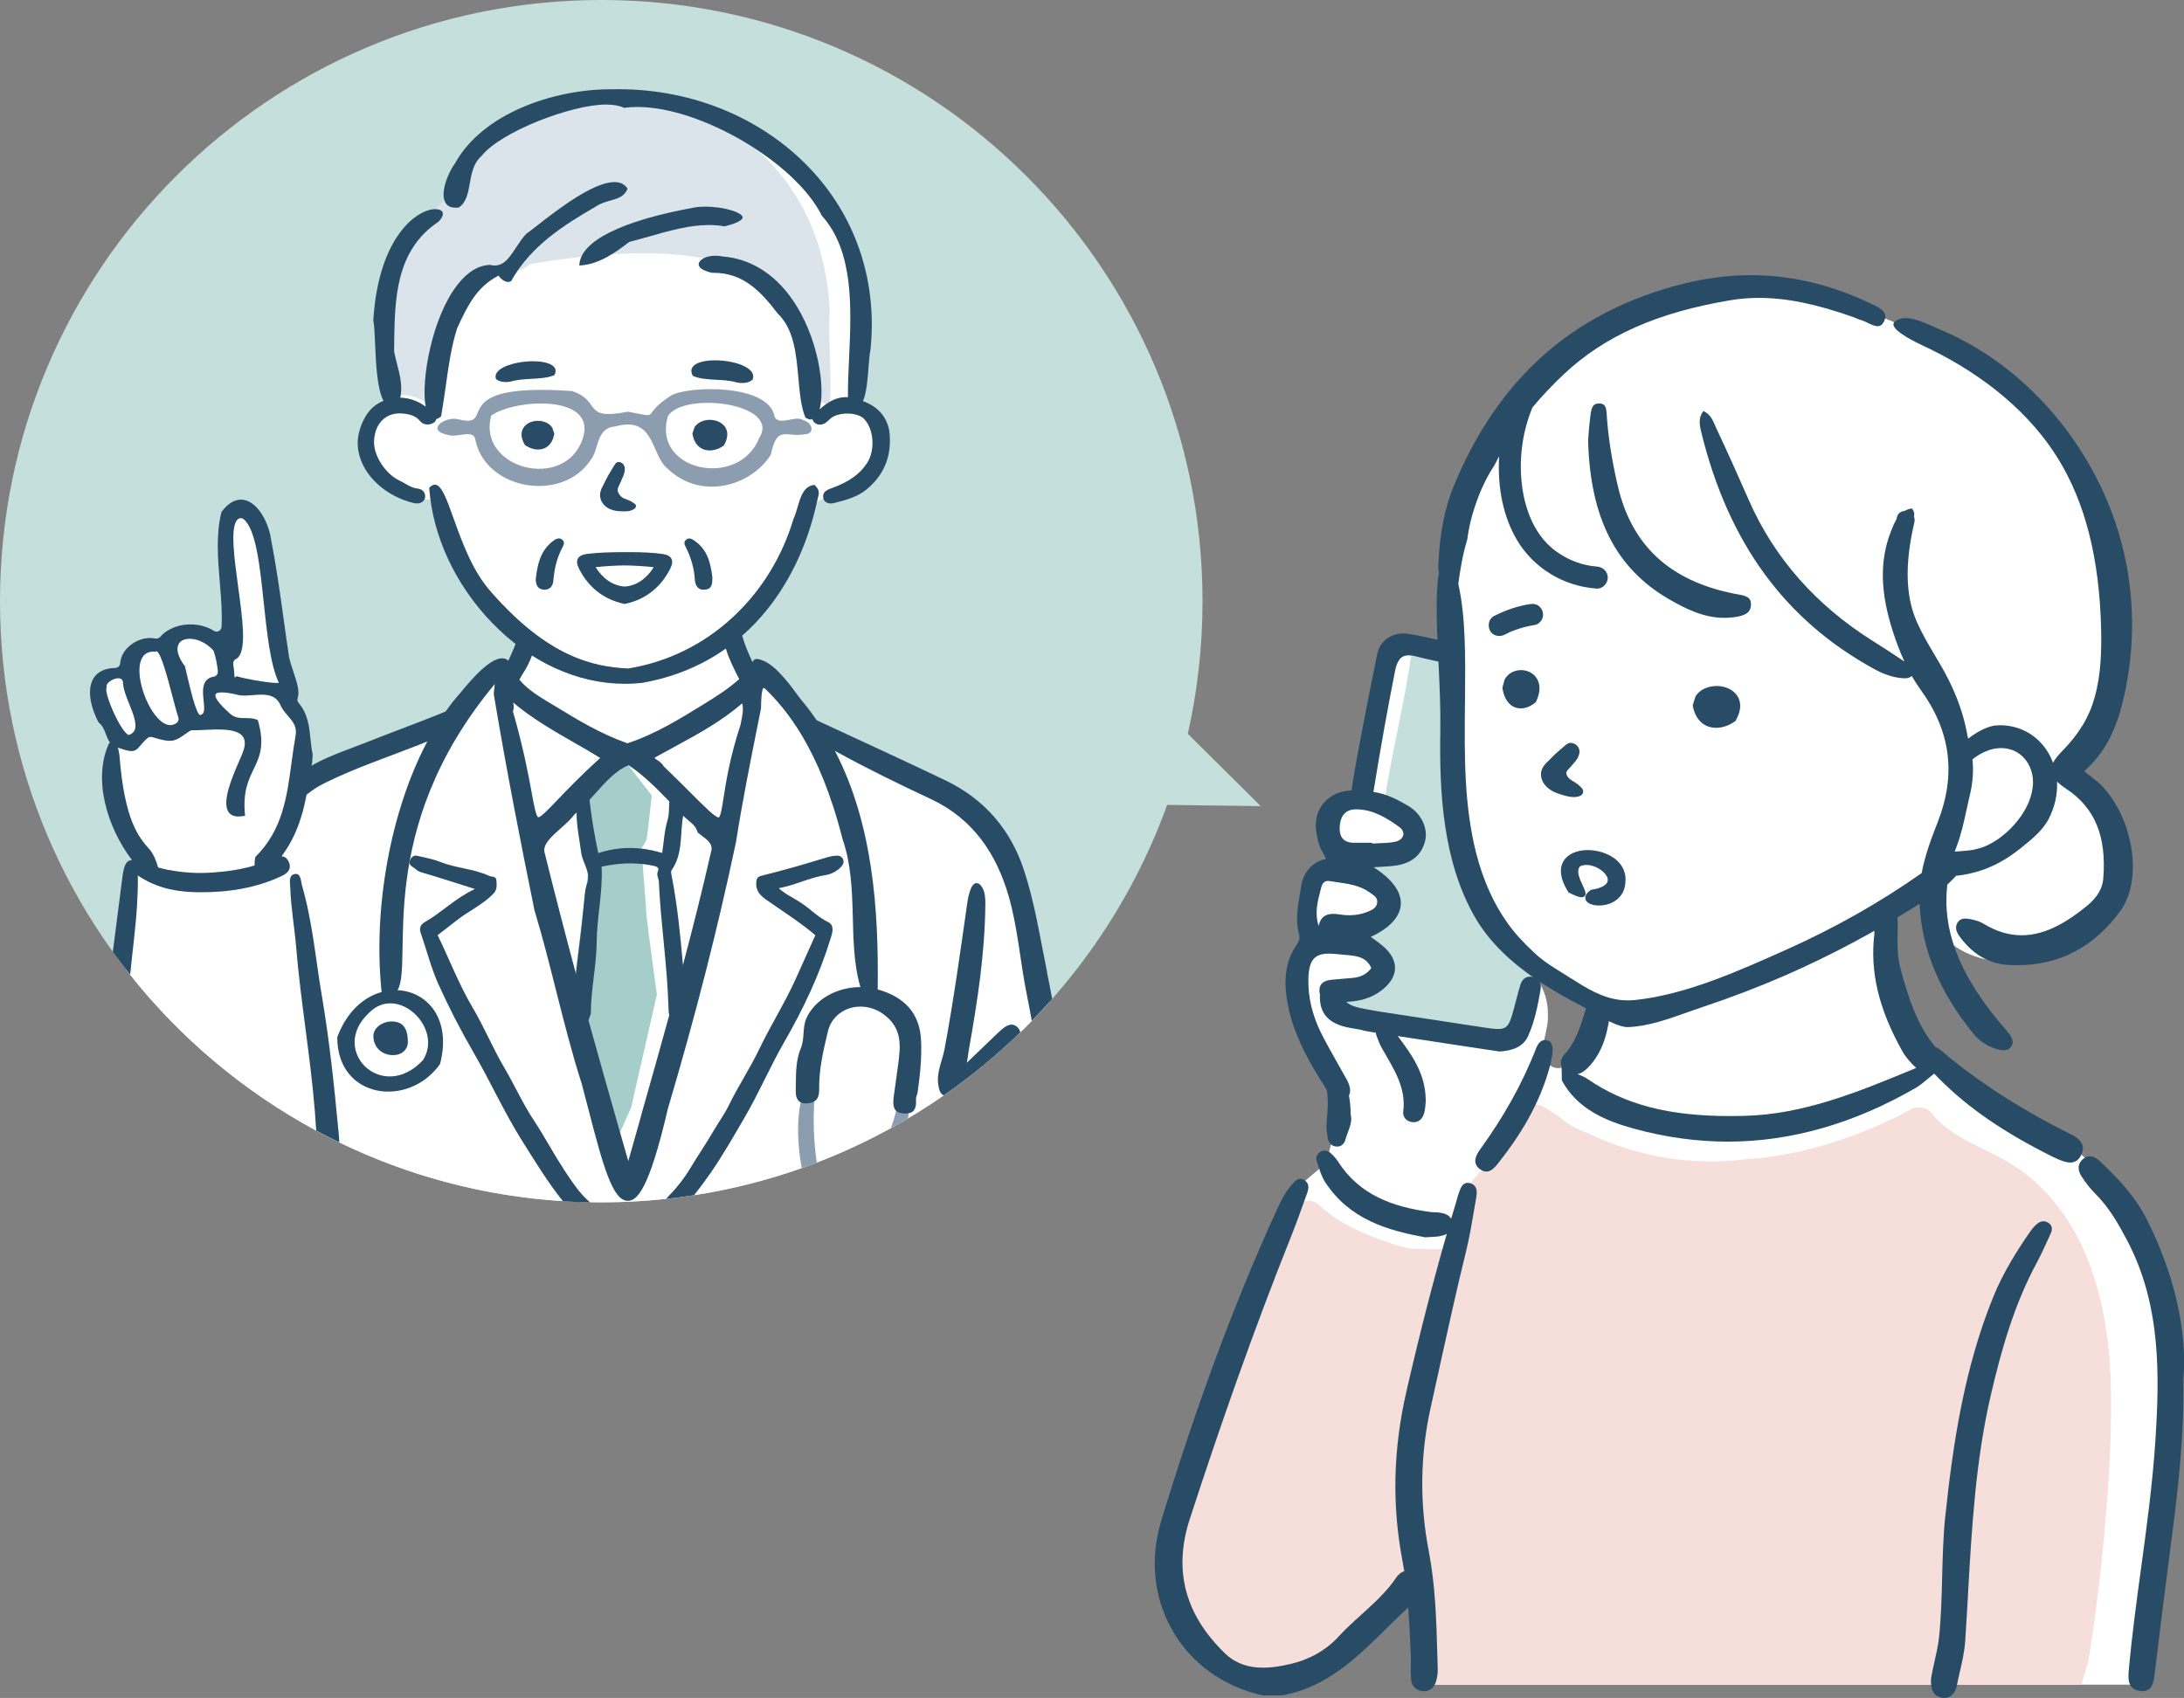 <?xml version="1.0" encoding="UTF-8"?>
<svg id="_レイヤー_2" data-name="レイヤー 2" xmlns="http://www.w3.org/2000/svg" viewBox="0 0 451.54 351.1">
  <rect x="0" y="0" width="451.54" height="351.1" fill="#808080" stroke="none"/>
  <defs>
    <style>
      .cls-1 {
        fill: #a5cdca;
      }

      .cls-2 {
        fill: #fff;
      }

      .cls-3 {
        fill: #284b66;
      }

      .cls-4 {
        fill: #f6deda;
      }

      .cls-5 {
        fill: #c5dfdd;
      }

      .cls-6 {
        fill: #8d9db0;
      }

      .cls-7 {
        fill: #dce4eb;
      }
    </style>
  </defs>
  <g id="_病院に電話をする女性" data-name="病院に電話をする女性">
    <g>
      <g id="_若い女性" data-name="若い女性">
        <path id="_白" data-name="白" class="cls-2" d="M446.1,264.23c-2.9-7.46-8.01-17.13-11.19-20.59-3.18-3.45-4.56-6.22-12.71-9.26-8.15-3.04-23-15.2-23-15.2,0,0-4.35-2.61-7.74-12.84-3.38-10.23-2.14-18.25-2.14-18.25l8.98-4.42s.11,1.33.54,3.03c.09.99.3,1.97.63,2.89,2.63,7.3,11.24,10,18.34,9.17,4.58-.54,9.03-2.39,12.57-5.32,1.61-.77,2.95-1.64,3.84-2.58,3.59-3.73,4.24-5.8,3.78-11.74-.01-.19-.03-.38-.05-.57.28-4.28-.68-8.64-2.99-12.26-1.09-1.71-2.52-3.15-3.8-4.71-1.02-1.24-2.37-3.04-2.04-4.78.06-.31.17-.6.31-.88,2.55-2.11,6.06-5.3,6.86-12.44,1.11-9.81,3.45-17.27,1.11-26.25-2.35-8.98-2.63-14.92-6.77-20.03s-19.07-21.41-22.66-23.49c-3.3-1.9-19.38-8.22-22.98-9.89-.2-.77-.72-1.47-1.65-1.82-13.81-5.21-29.63-4.8-43.29.74-5.84,2.37-12.06,5.85-17.11,10.36h0s0,0,0,0c-2.13,1.9-4.05,3.98-5.65,6.24-4.56,5.2-10.45,12.38-11.99,16.36-2.61,6.72-5.24,8.28-5.31,15.32-.06,7.05.77,15.06.63,18.38-.14,3.32-.63,5.62-.63,5.62,0,0-10.7-1.4-11.25-1.3-.55.1-1.68.79-2.22,3.28s-4.53,28.15-4.53,28.15c0,0-3.89-1.48-5.69,1.55-1.8,3.04-2.44,3.59-1.15,6.49,1.29,2.9,1.89,3.32,0,5.53-1.89,2.21-3.82.41-4.65,4.14-.83,3.73-1.52,5.86-.83,8.59.69,2.73.4,2.73-.28,5.36-.68,2.63-2.48,1.11-1.65,6.77.83,5.66.69,6.41,3.18,11.5,2.49,5.08,6.19,9.72,6.06,12.52-.12,2.79-2.75,12.85-2.75,12.85l-6.71,5.69s-18.85,49.74-20.23,54.16c-1.38,4.42-6.18,13.4-5.72,22.24.47,8.84-3.06,7.76,2.92,14.93,5.98,7.17,7.38,8.51,14.68,9.24,7.3.74,11.88.69,18.51-4.7,6.63-5.39,15.89-14.04,15.89-14.04l.2,20.39h148.46s5.8-48.91,6.49-56.51c.69-7.6.28-20.17-2.63-27.63ZM323.61,220.57c-3.42,1.29-4.9-1.9-4.48-4.76.25-1.71.81-3.31.89-5.04.12-2.77-.32-5.08-1.69-7.51-.04-.07-.07-.14-.1-.21-.57-.82-.32-2.36.88-1.81,2.88,1.33,5.78,2.91,8.33,4.8,1.58,1.17,2.56,2.89,2.52,4.87-.07,3.36-3.12,8.44-6.35,9.66Z"/>
        <g id="_塗り" data-name="塗り">
          <path class="cls-4" d="M436.42,286.31c-.43-16.87-5.04-35.42-20.01-45.26-5.39-3.54-12.9-5.54-16.97-10.77-1.05-1.35-2.95-1.69-4.45-.85-1.11.63-2.24,1.21-3.4,1.77-9.39,4.52-19.95,7.86-30.48,8.48-.06,0-.13,0-.19.02-8.84,1.17-17.95.12-26.36-2.78-2.05-.71-4.06-1.55-6.01-2.49-.1-.05-.19-.09-.29-.12-1.99-.72-3.87-1.62-5.51-3.06-.13-.11-.26-.22-.41-.31-.28-.18-.56-.36-.84-.55-1.99-1.34-4.09-2.95-6.53-1.63-1.78.96-2.59,2.98-3.17,4.8-1.29,4.06-4.01,6.79-6.8,9.91-.33.36-.65.73-.97,1.11-.39.46-.67,1.01-.78,1.6-.14.73-.26,1.47-.37,2.21-.82,2.89-1.64,5.78-2.45,8.67-.12.06-.25.11-.38.15-.39.12-.74.35-1.06.59-.42.31-.97.5-1.65.53-.99.04-1.98.01-2.97-.06-.16-.01-.32,0-.49,0-2.47.17-5.31-.75-7.49-1.6-.05-.02-.1-.04-.15-.06-1.76-.57-3.47-1.24-5.14-1.99-3.08-1.38-5.93-3.17-8.35-5.42-1.6-1.48-4.17-1.11-5.3.75-1.62,2.68-2.86,5.59-4.03,8.54-2.14,5.37-4.25,10.76-6.35,16.15-4.22,10.82-8.43,21.68-12.09,32.7-3.22,9.69-5.49,20.63-.49,30.13,4.21,8.02,13.02,13.02,21.98,9.98,3.81-1.29,6.89-3.5,9.7-6.06,2.64-2.11,5.21-4.31,7.69-6.61,2.05-1.9,4.04-3.87,5.96-5.89,2.37.36,4.55,4.04,4.54,6.13,0,4.46-.19,8.92-.34,13.38h136.28c.39-1.21.9-3.03,1.44-4.84,1.45-8.99,2.59-18.03,3.39-27.11.88-10,1.54-20.11,1.28-30.15Z"/>
          <path class="cls-5" d="M318.28,200.95l-1.09-1.33s-4.8-5.39-9.41-9.54c-4.62-4.16-2.89-7.83-4.49-12.31-1.6-4.48-2.56-17.75-3.3-23.02-.74-5.28,0-19.74,0-19.74,0,0-4.58-.86-7.99-1.3-1.39,11.06-4.33,21.85-5.89,32.89,1.84.79,3.36,1.16,5.35,1.9,2.56.96,2.08,2.24,1.92,5.48-.16,3.25-4,2.51-7.51,2.83-3.52.32-3.36.32-4.16,1.92-.8,1.6,2.4,3.2,3.84,4.8,1.44,1.6,1.28,1.76.98,3.49s-3.21,2.74-4.97,3.54c-1.76.8-.96,2.24.48,4.16,1.44,1.92,3.36,3.36,3.84,6.23.48,2.88-5.92,3.52-8.25,4.04-2.34.52-2.46,3.31-2.46,3.31,0,0,28.78,5.92,31.49,6.77,2.72.85,4.16-.37,6.35-.79s2.12-3.74,2.12-3.74l3.17-9.59Z"/>
        </g>
        <g id="_アウトライン" data-name="アウトライン">
          <g>
            <path class="cls-3" d="M274.31,225.32c.38,2.27.16,4.56-.04,6.86-.09,1,.07,2.03.22,3.04.14.95.64,1.73,1.7,1.86,1.07.12,1.73-.51,1.99-1.47.46-1.73,1.52-3.34,1.08-5.08-.03-1.39-.11-2.73-.37-4,.29-.52.37-1.27-.03-2.37-.22-.6-.55-1.17-.87-1.72-.11-.19-.22-.39-.33-.58-.49-.9-1-1.79-1.5-2.68-1.07-1.89-2.18-3.85-3.15-5.83-1.7-3.51-2.55-7.1-2.51-10.67.05-4.06,1.17-5.49,4.29-5.49.48,0,1.01.03,1.62.1.45.05.91.09,1.37.13.76.06,1.55.13,2.31.26,1.75.3,2.87,1.12,3.42,2.52-.91,1.2-2.12,1.84-3.78,2.01-.7.07-1.4.13-2.1.18-.8.06-1.63.13-2.45.22-1.52.17-2.3.82-2.39,2-.03.36.01.69.11.99-.21,3.95,1.77,6.17,6.24,6.95.69.12,1.38.24,2.08.36.55.17,1.13.3,1.7.39.51.08,1.01.16,1.52.24.03.22.09.45.18.68.31.82.6,1.67,1.03,2.43,2.31,4.12,5.12,8.03,4.47,13.19-.15,1.16.71,2.13,2,2.21,1.3.09,2.03-.8,2.34-1.94.23-.84.24-1.74.31-2.34.05-5.6-2.83-9.61-5.79-13.53,3.58.55,7.17,1.09,10.75,1.64,3.53.54,7.05,1.07,10.31,1.56,2.69-.2,4.87-.92,5.91-3.24,1.38-3.06,2-6.35,2.57-9.62.21-1.24-.28-2.37-1.77-2.6-1.32-.2-2.08.59-2.43,1.72-.5,1.63-.89,3.3-1.34,4.95-1.17,4.3-1.49,4.52-6.07,3.83-7.16-1.08-14.32-2.18-21.48-3.27l-.58-.1c-3.74-.64-5.62-.96-6.46-1.95,2.92-.11,5.21-.85,7.14-2.29,1.85-1.38,2.85-2.98,2.89-4.61.05-1.62-.85-3.25-2.6-4.72-.57-.48-1.16-.9-1.79-1.36-.21-.15-.42-.3-.63-.45,3.84-1.77,6.05-4.13,6.21-6.67.17-2.61-1.77-5.27-5.62-7.73.5-.03.96-.06,1.4-.08,1.25-.07,2.33-.13,3.39-.3,3.18-.52,5.15-2.22,5.86-5.04.65-2.61-.79-5.66-3.43-7.23-2.07-1.23-4.53-2.54-7.18-2.91-.03,0-.05,0-.08-.01,1.54-9.45,2.97-17.42,4.47-24.99.46-2.32,1.28-3.26,2.84-3.26.44,0,.93.07,1.5.22,2.32.6,4.68,1.09,6.89,1.54l.32.07s-.27-.91-.36-1.21c-.33-1.09-.66-2.22-.89-3.34l-.03-.12-.12-.03c-2.66-.65-5.05-1.22-7.5-1.58-.33-.05-.65-.07-.97-.07-2.69,0-4.85,1.71-5.37,4.26-1.4,6.86-2.75,13.74-4,20.44-.44,2.34-.87,4.85-1.32,7.75-2.2.11-3.89.79-5.27,2.12-2.88,2.8-2.2,6.5-1.43,9.04.22.73.6,1.41,1,2.13.15.27.31.55.46.85-2.91.7-4.7,2.69-5.17,5.77-.08.5-.16,1-.25,1.5-.47,2.76-.96,5.62-.15,8.48.25.89-.15,1.49-.62,2.19-1.77,2.65-2.47,5.73-2.13,9.4.73,7.98,4.86,14.82,8.44,20.41ZM276.98,170.94c.16-2.39,1.3-3.59,3.41-3.59h.07c3.56.04,6.45,1.93,8.88,3.69.62.45.9,1.05.78,1.64-.14.65-.75,1.18-1.6,1.36-1.12.25-2.31.29-3.46.33-.45.02-.91.03-1.37.06v-.16s-1.96,0-2.32,0c-.43,0-.86,0-1.28,0h-.1c-1.05,0-1.83-.27-2.33-.8-.52-.55-.74-1.41-.67-2.54ZM273.02,184.09l.17-.68c.09-.38.42-1.25,1.36-1.25.09,0,.18,0,.28.02.53.09,1.06.16,1.6.24,2.3.33,4.68.66,6.7,2.08l.25.18c.77.53,1.5,1.03,1.35,2.03-.15,1.04-1.06,1.48-2.06,1.87-1.15.45-2.4.68-3.72.68-.66,0-1.35-.06-2.04-.17-.47-.08-.88-.12-1.26-.12-1.7,0-2.68.81-3.01,2.48-.88-2.51-.24-4.97.37-7.36Z"/>
            <path class="cls-3" d="M319.85,215.12c-1.25-.3-1.91.74-2.26,1.66-2.91,7.49-6.86,14.38-11.56,20.87-.9,1.25-1.78,2.99.09,4.21,1.66,1.08,2.77-.25,3.7-1.42,4.7-5.95,8.55-12.36,10.56-19.76.3-1.1.48-2.23.59-2.78.12-1.56-.07-2.53-1.11-2.78Z"/>
            <path class="cls-3" d="M303.84,244.64c-.14-.03-.28-.05-.41-.05-1.02,0-1.4.97-1.69,1.76l-.08.22c-.14.36-.25.74-.36,1.14-.04.16-.09.31-.13.47-.39,1.27-.77,2.56-1.15,3.85-.43-.8-1.35-1.14-2.35-1.28-.67-.09-1.37-.05-2.04-.14-7.67-1.05-14.59-3.5-19.03-10.47-.42-.66-.99-1.26-1.58-1.77-.54-.46-1.25-.57-1.92-.25-.84.41-1.12,1.22-.86,2.02.5,1.51.94,3.1,1.8,4.4,5.02,7.63,12.9,9.92,20.63,11.31,1.43-.1,2.24-.08,3.02-.23.52-.1,1.02-.25,1.43-.48-2.9,10.1-5.65,20.82-8.34,32.56-2.75,11.99-3.02,23.46-.82,35.06.14.71.26,1.43.37,2.15-.66.19-1.22.66-1.65,1.29-3.23,4.8-8.08,8-11.92,12.21-2.66,2.91-6.17,4.8-9.98,5.68-4.75,1.1-9.75,1.47-13.56-2.24-7.91-7.7-10.81-16.77-7.23-27.75,6.4-19.66,13.24-39.15,20.91-58.34,1.19-2.97,2.24-5.99,3.33-8.99.37-1.02.52-2.07-.56-2.75-1.19-.74-1.91.22-2.58.96-1.31,1.46-2.19,3.19-3,4.96-9.58,20.9-17.28,42.5-23.99,64.47-5.03,16.46,4.38,32.49,20.94,36.16h4.1c11.54-2.13,18.32-11.17,26.01-18.16.19,2.53.32,5.05.43,7.54.04.88.08,1.76.13,2.63,0,.47,0,.93-.02,1.41-.02,1.07-.04,2.17.05,3.25.11,1.35.94,2.26,2.24,2.44.15.02.3.03.44.03,1.21,0,2.1-.72,2.49-2.04.25-.84.37-1.77.34-2.69-.03-1.03-.06-2.07-.09-3.11-.2-6.94-.41-14.12-1.76-21.12-1.92-9.91-1.79-19.88.38-29.64.64-2.85,1.26-5.71,1.89-8.57v-.05c1.73-7.81,3.5-15.89,5.45-23.79.68-2.77,1.16-5.62,1.63-8.39.15-.91.31-1.82.47-2.73.11-.63.45-2.53-1.36-2.94Z"/>
            <path class="cls-3" d="M443.88,252.23c-2.46-4.91-6.1-8.7-9.67-12.06-.76-.72-1.46-1.07-2.14-1.07-.51,0-1,.2-1.45.6-1.08.94-1.15,2.24-.2,3.66.95,1.43,1.81,2.51,2.72,3.41,3,2.98,5.04,6.66,6.72,9.87,6.94,13.28,6.65,27.75,5.75,41.44-.58,8.78-1.78,17.65-2.95,26.22-.92,6.73-1.86,13.69-2.5,20.58v.14c-.19,1.87-.41,4.2,2.16,4.62.22.04.44.06.64.06,2.09,0,2.33-2.04,2.53-3.69l.03-.28c1.1-9.15,2.12-17.3,3.12-24.93l.06-.47c1.4-10.76,2.86-21.89,2.71-35.11.83-9.96-1.84-21.67-7.52-33Z"/>
            <path class="cls-3" d="M423.52,252.88c-.32-.22-.67-.34-1.03-.34-.42,0-.85.16-1.23.46-.53.42-1.03.97-1.49,1.63-2.43,3.51-5.5,8.22-7.64,13.49-6.06,14.87-8.36,30.57-9.93,45.31-.45,4.18-.55,8.45-.66,12.61-.1,4.1-.21,8.33-.64,12.48-.18,1.7-.56,3.36-.92,4.97-.3,1.32-.59,2.57-.76,3.84-.02,1.61.25,3.49,2.41,3.75.13.02.26.02.38.02,1.33,0,2.24-.92,2.57-2.59.18-.94.4-1.9.62-2.84.47-2.04.95-4.15,1.1-6.31.22-3.32.42-6.69.6-9.96v-.07c.77-13.52,1.57-27.5,4.75-41.07,2.08-8.87,4.67-18.32,9.53-27.31.74-1.37,1.4-2.82,2.04-4.22.25-.55.5-1.11.76-1.66.55-1.18.06-1.84-.44-2.19Z"/>
            <path class="cls-3" d="M428.09,234.53c-9.58-4.78-17.8-9.99-25.13-15.91-.18-.14-.38-.33-.61-.53-.64-.57-1.46-1.31-2.23-1.61-3.83-4.63-5.55-10.13-7.22-16.3-.64-2.37-.61-4.83-.57-7.21.03-1.87.06-3.81-.25-5.68-.02-.09-.03-.19-.04-.29-1.35,1.18-2.89,2.09-4.58,2.72,0,.56.01,1.12.03,1.68.01.58.03,1.17.03,1.76-.93,7.85.92,15.56,5.83,24.28.78,1.39,1.97,2.59,2.83,3.39l-1.26.52c-10.83,4.47-22.03,9.08-34.23,9.39-1.06.03-2.09.04-3.07.04-12.61,0-21.67-2.36-29.37-7.65-.63-.43-1.36-.74-2.09-1.02.68-.15,1.36-.55,1.99-1.18,3.52-3.48,4.33-7.98,4.84-12.3-1.39-.32-2.64-.97-3.71-1.92-.22-.12-.44-.25-.67-.4l-.02.05c-.08.26-.15.52-.23.75-.24.73-.47,1.48-.7,2.2-.94,3.06-1.91,6.22-4.26,8.77-.51.56-.76,1.22-.69,1.87.02.2.08.4.16.58,0,0-.02-.01-.03-.02.04,1.05.07,2.01.07,2.92,3.3,6.07,9.39,8.44,14.92,9.96,6.48,1.78,13.01,2.68,19.41,2.68h0c13.05,0,26.13-3.75,38.88-11.14.84-.49,1.61-1.13,2.42-1.82.41-.34.83-.7,1.28-1.05l.07-.06.06.07c5.79,6.07,12.91,11.19,22.42,16.1l.36.19c.86.44,1.74.9,2.63,1.29.84.37,1.81.74,2.67.74,1.04,0,1.8-.55,2.31-1.67.78-1.73.06-3.08-2.28-4.24Z"/>
          </g>
          <g>
            <path class="cls-3" d="M321.71,163.93c.53.22,1.08.38,1.61.53,0,0,.44.12.58.16.2.05.4.09.58.12.32.05.61.08.89.08.1,0,.2,0,.3-.01,1.5-.11,1.68-.82,1.65-1.25-.05-.39-.34-.68-.65-.97l-.06-.05c-.27-.26-.58-.48-.82-.65-.18-.13-.38-.25-.58-.36-.21-.12-.44-.26-.62-.41-.3-.25-.54-.55-.67-.87-.09-.21-.12-.39-.09-.53.05-.27.34-.56.59-.82.32-.33.65-.71.93-1.07.94-.97,1.36-1.99,1.16-2.82-.16-.65-.67-1.15-1.37-1.35-.04-.01-.08-.02-.12-.03-.09-.02-.18-.02-.26-.02-.55,0-.9.31-1.16.53l-1.16,1c-.33.28-.66.56-.97.86-.26.24-.5.49-.76.76-.19.2-.39.4-.64.64-.45.43-.92.88-1.21,1.52-.44.93-.33,2.03.28,3.01.64,1.04,1.76,1.67,2.59,2.02Z"/>
            <path class="cls-3" d="M314.4,138.57h0c-1.4.02-2.62.72-3.28,1.87l-.04.07-.46,1.68.02.13c.4,2.61,1.81,4.16,3.78,4.16h.05c1-.01,2.05-.44,2.96-1.21l.12-.12.05-.1c1.02-2.15.72-3.63.28-4.49-.62-1.23-1.93-2-3.47-2Z"/>
            <path class="cls-3" d="M354.89,141.86h-.08c-1.79.02-3.36.78-4.2,2.03l-.05.08-.59,1.85.02.14c.51,2.84,2.31,4.54,4.82,4.54h.07c1.28-.02,2.62-.48,3.8-1.32l.15-.12.06-.11c1.33-2.36.94-3.98.37-4.93-.79-1.34-2.47-2.17-4.36-2.17Z"/>
            <path class="cls-3" d="M329.01,184l-.1.02-.08.06c-1.04.73-1.14,1.38-1.05,1.8.14.64.83,1.11,1.89,1.29t0,0c1.23.21,3.18.03,4.66-1.18,1.08-.89,1.68-2.17,1.73-3.69.3-3.63-2.86-5.81-6.12-6.37-2.87-.49-5.46.29-6.59,1.98-.76,1.13-1.22,3.19.89,6.54l.07.1.11.05c1.09.55,1.82.84,2.31.92.43.07.74-.01.93-.26.35-.46.04-1.15-.44-2.18-.63-1.36-1.42-3.04-.52-3.94.53-.28,1.22-.36,1.98-.23,1.89.32,3.74,1.83,3.73,3.05,0,.97-1.21,1.69-3.4,2.03Z"/>
            <path class="cls-3" d="M318.72,128.21c.3-.46.38-1.07.23-1.71-.12-.51-.53-1.05-1.02-1.34-.33-.19-.68-.28-1.08-.28-.2,0-.4.02-.6.05-2.49.39-4.97,1.22-7.37,2.46-.47.24-.81.66-.98,1.19-.19.6-.13,1.29.17,1.84.36.68,1.07,1.08,1.9,1.08.4,0,.79-.09,1.13-.27.27-.14.55-.28.83-.41l.39-.18c.69-.28,1.19-.46,1.65-.61,1.09-.35,2.24-.63,3.41-.81.7-.11,1.17-.75,1.35-1.02Z"/>
            <path class="cls-3" d="M433.4,161.48c-.42-.37-.86-.72-1.41-1.15-.29-.23-.62-.49-.98-.78l-.09-.07.09-.08c4.11-3.85,7.02-8.35,8.82-18.9,1.39-8.12,1.29-16.28-.29-24.27-4.19-21.22-19.26-40.08-38.38-48.06-.36-.15-.77-.33-1.2-.53-1.75-.79-4.15-1.87-6.01-1.87-.39,0-.75.05-1.07.15-.9.27-1.37.64-1.41,1.09-.11,1.57,4.96,3.94,6.87,4.83.26.12.48.23.64.3,11.75,5.75,20.92,13.6,26.52,22.69,5.64,9.16,8.55,20.66,8.9,35.16.1,4.29.03,9.34-1.33,14.2-1.14,4.11-3.22,7.54-6.73,11.14-.89.91-1.51,1.7-1.88,2.41-.27-.75-.61-1.47-1.03-2.16-2.08-3.46-5.59-5.5-9.63-5.61h-.17s-1.31.06-1.31.06c-1.7.33-3.59,1.29-5.38,2.7-.04-.13-.08-.26-.13-.39-.29-1.67-.67-3.29-1.14-4.83-.96-3.17-2.37-6.36-4.32-9.76-.44-.76-.89-1.52-1.34-2.28-1.26-2.12-2.56-4.32-3.59-6.62-1.55-3.47-3.31-9.41-.63-20.84.1-.41.07-.79-.07-1.14v-.03s0-.03,0-.03c.14-.62,0-1.15-.44-1.67-.56.08-1.06.25-1.52.52h-.02s-.02.01-.02.01c-.79.05-1.35.53-1.54,1.33l-.05.2-.05.2c-.46.77-.8,1.64-1.14,2.51-2.34,6-2.21,12.54.38,20.58.72,2.23,1.46,4.19,2.27,5.98l.15.33-.3-.2c-2-1.35-4.02-2.66-6.17-4.01-11.81-7.41-20.45-17.21-25.68-29.12-2.06-4.69-4.3-9.72-6.67-14.74-.11-.23-.21-.47-.32-.72-.53-1.23-1.04-2.4-2.43-3.01-1.06,1.37-.83,2.78-.41,4.47,5.6,22.78,17.28,38.77,35.72,48.87,2.08,1.14,3.99,1.76,5.83,1.9.14.01.28.02.42.02.64,0,1.11-.13,1.44-.4l.09-.08.06.11c.57.99,1.17,1.92,1.79,2.77,6.24,8.6,7.37,17.58,3.46,27.47-1.31,3.31-2.59,6.78-3.27,10.41-8.57,6.03-17.9,11.32-27.77,15.74l-.36.16c-9.71,4.35-20.71,9.28-31.16,10.35-.49.05-.98.07-1.46.07-3.83,0-7.09-1.58-10.79-3.96-.69-.44-1.42-.89-2.12-1.32l-.04-.03c-2.21-1.35-4.49-2.75-6.36-4.5-2.42-2.26-4.14-4.17-5.57-6.18-2.87-4.02-5.03-8.85-6.45-14.35-2.55-9.95-2.45-20.42-2.35-30.55l.02-1.58c.08-8.61.15-16.81-1.39-23.64.37-2.83.89-6.03,1.84-9.15.26-1.88.6-3.52,1.02-5,1.16-4.06,2.66-7.44,4.57-10.32.33-.66.67-1.3,1.02-1.95-.4,6.59.89,12.69,3.75,17.45,3.45,5.74,9.58,9.45,16.4,9.93.04,0,.12,0,.13,0,1.15,0,2.17-1.07,2.17-2.28s-.97-2.19-2.26-2.28c-2.9-.2-5.77-1.26-8.31-3.06-5.52-3.92-6.92-10.87-7.27-14.66-.48-5.23.31-10.43,2.27-15.18,1.94-2.33,4.08-4.6,6.46-6.84,8.44-7.95,19.4-12.82,34.5-15.33,1.9-.32,3.87-.48,5.88-.48,5.72,0,11.95,1.28,19.63,4.02.2.07.41.16.6.25.28.13.58.25.88.33.45.12.94.35,1.41.58.68.33,1.38.67,1.99.67.56,0,.97-.28,1.29-.88.32-.6.4-1.12.24-1.6-.34-1.02-1.74-1.65-2.85-2.16-.18-.08-.35-.16-.51-.23-7.97-3.77-16.15-5.68-24.33-5.68-4.55,0-9.23.59-13.9,1.75-11.55,2.87-21.44,7.97-29.41,15.17-7.61,6.87-13.74,15.9-18.21,26.84-1.79,4.38-2.78,9.37-3.11,15.7-.04.85-.02,1.58.14,2.22-.21.61-.25,1.17-.32,2.09l-.03.38c-.24,3.13-.16,6.28-.06,9.23.07,2.08.17,4.19.27,6.23l.02.5c.22,4.64.45,9.43.37,14.2-.2,12.48.48,26.8,7.13,38.39,2.92,5.09,7.55,9.63,14.15,13.88,2.41,1.55,5.16,3.12,8.66,4.92.69.35,1.41.78,2.19,1.23,1.92,1.13,4.1,2.4,6.03,2.72l.12.02c.07.01.14.02.22.02.03,0,.39-.01.39-.01,3.98-.12,8.38-1.69,12.27-3.08,1.1-.39,2.14-.76,3.16-1.1,5.71-1.89,11.4-4.07,16.92-6.47,9.45-4.12,18.8-9.11,27.85-14.84.42,9.36,4.05,18.15,11.12,26.86,1.32,1.63,3.2,2.8,5.3,3.3.36.09.67.13.95.13.73,0,1.26-.28,1.62-.87.43-.68.32-1.43-.34-2.35-.46-.65-1-1.27-1.52-1.86-.29-.34-.59-.67-.87-1.02-8.19-9.96-11.6-18.92-10.53-28.15.55-.52,1.04-1,1.49-1.47.09-.09.18-.19.27-.28-.02-.02-.04-.04-.05-.06,1.79-.18,3.56-.56,5.26-1.12,2.82-.93,5.51-2.44,8.22-4.62,2.13-1.7,4.54-3.63,5.78-6.05,1.28-2.5,1.85-5.15,1.72-7.71.49.48,1.13.99,1.95,1.53,5.89,3.91,8.31,9.8,7.61,18.54-.17,2.1-1.31,3.97-3.49,5.73-3.46,2.78-8.11,5.98-13.36,5.98-2.7,0-5.32-.8-8.02-2.45-.77-.47-1.71-.7-2.44-.85-.36-.07-.78-.15-1.18-.15-.81,0-1.36.3-1.71.95-.43.79-.28,1.68.47,2.71,2.65,3.66,5.99,5.64,9.95,5.91.68.05,1.37.07,2.04.07,8.68,0,15.82-3.76,21.24-11.17,5-6.84,2.53-20.46-4.91-26.98ZM419.5,165.73c-1.86,4.59-6.62,8.91-10.84,9.83-.08.02-.16.04-.24.06-.13.03-.26.06-.39.09-.18.03-.37.06-.56.09l-.17.03-.46.05c-.85.09-1.72.15-2.56.2h-.14c.13-.37.27-.75.42-1.14.92-2.42,1.49-5.02,2.03-7.54.22-.99.44-2.01.68-3.01.6-2.49.78-4.96.54-7.38,1.86-1.46,3.82-2.26,5.71-2.32h.21s.2,0,.2,0c2.11.06,3.98,1.07,5.12,2.79,1.94,2.91,1.31,6.09.44,8.25Z"/>
            <path class="cls-3" d="M362.01,125.17c.09-1.62-.86-1.96-2.9-2.3-.26-.04-.51-.09-.75-.14-13.21-2.69-21.02-9.97-23.88-22.24-1.16-4.98-1.89-9.5-2.23-13.81-.02-.21-.03-.43-.04-.66-.08-1.76-.26-2.59-1.6-2.59-1.35.01-1.59.87-1.81,2.69-.02.2-.05.4-.07.59-.14,1.01-.22,2.06-.29,3.08-.03.46-.06.92-.1,1.37.44,15.97,5.76,26.38,16.73,32.75,3.45,2,7.22,3.85,11.43,3.85.58,0,1.17-.04,1.75-.1,2.25-.27,3.66-.78,3.75-2.51Z"/>
          </g>
        </g>
      </g>
      <g id="_男性医師" data-name="男性医師">
        <path id="_吹き出し" data-name="吹き出し" class="cls-5" d="M260.65,166.69l-15.07-14.95c1.99-8.83,3.04-18,3.04-27.43C248.63,55.66,192.97,0,124.31,0S0,55.66,0,124.31s55.66,124.31,124.31,124.31c53.87,0,99.73-34.26,116.99-82.18l19.35.25Z"/>
        <path id="_白-2" data-name="白" class="cls-2" d="M213.82,199.69c-1.23-6.96-2.46-13.92-3.66-20.88-.15-.87-.62-1.41-1.22-1.66-.62-2.25-1.55-4.37-3.27-6.2-3.14-3.35-7.54-5.78-11.26-8.43-1.13-.8-2.23-.48-2.93.3-1.84-1.14-3.72-2.23-5.69-3.23-4.66-2.36-9.5-4.22-14.26-6.36,0,0,0,0,0,0-2.25-1.01-4.01-2.44-5.43-4.21-1.08-1.34-1.96-2.88-2.7-4.56-.04-.09-.07-.18-.1-.27-.2-.12-.35-.23-.43-.3-1.15-1.08-4.81-4.4-6.73-5.42t0,0c-.39-.21-.7-.31-.91-.29-.16.02-.31.05-.44.08-.31.08-.56.16-.79.13-.78-2.51-1.5-5.04-2.16-7.58,2.55-2.6,11.03-12.9,11.03-12.9,0,0,1.26-4,2.46-7.25.3-1.62.67-3.22,1.48-4.66,1.49-2.64,4.15-3.26,6.89-4.01,3.5-.96,6.21-2.34,7.66-5.86.85-2.08,1.09-4.32.86-6.52-.34-.76-.66-1.32-1.17-1.75-.51-.74-1.16-1.42-1.87-2.02-1.22-1.04-2.43-1.67-3.75-1.88,2.69-10.75,4.3-22.72.63-33.18-2.08-5.94-6.03-10.64-10.7-14.75-4.7-4.14-9.89-7.72-15.43-10.62-5.61-2.93-11.73-5.58-18.14-5.77-6.85-.2-13.5,2.16-19.86,4.43-4.86,1.74-9.99,3.75-13.62,7.58-1.93,2.03-3.02,4.39-3.98,6.99-.51,1.4-1.06,2.76-2.08,3.88-1.05,1.15-2.42,1.95-3.71,2.8-5.66,3.7-8.65,9.19-9.51,15.85-.96,7.47.04,15.35,1.42,22.74-.31.09-.63.2-.93.34-2.85,1.31-4.29,4.28-4.47,7.29-.04.67.31,1.1.78,1.29.15.59.33,1.16.54,1.71,0,0,0,0,0,0,.05.12.1.24.14.35.1.25.21.49.32.73,2.21,4.66,6.67,7.72,12.48,7.67,1.69-.01,2.95,2.22,2.9,3.88.56,3.07,1.72,5.87,3.24,8.47,1.2,2.43,2.6,4.76,4.13,7,1.64,2.39,3.36,4.97,5.54,6.91.53.47,1.09.91,1.66,1.33.06.03.12.06.18.08.24.11.44.27.62.48.03.02.05.04.08.05,0,.01,0,.03,0,.04.59.79.69,2.06.11,2.78-.97,1.18-1.13,2.83-1.8,4.18-.38.76-.97.81-1.52.49-.05.05-.1.1-.15.15-.02.02-.05.04-.07.06-.78.65-2,.66-2.92,1.1-2.15,1.03-3.87,2.85-5.51,4.52-.52.53-1.04,1.07-1.56,1.61-1.21,1.26-2.44,2.49-3.81,3.58-.13.1-.26.2-.39.3-2.07,1.57-4.42,2.61-6.83,3.57-4.41,1.74-9.01,2.98-13.45,4.64-1.77.66-3.52,1.39-5.22,2.25-.78.39-1.61.84-2.44,1.33.48-2.44.91-4.91.9-7.33-.02-3.69-1.76-7.38-3.16-10.72-.04-.1-.09-.19-.15-.28-.07-.51-.17-1.02-.26-1.53-.36-2.16-.73-4.32-1.09-6.49-.69-4.08-1.37-8.17-2.06-12.25-.69-4.08-1.37-8.17-2.06-12.25-.39-2.31-1.14-6.01-4.35-5.46-3.36.58-3.27,4.96-3.36,7.54-.15,4.08.21,8.16.72,12.21.23,1.82,1.13,4.89-.33,6.41-1.49,1.55-4.05-.6-5.77-.97-3.11-.67-6.36.36-8.6,2.57-.15-.02-.31-.04-.46-.06,0,0-.01-.02-.02-.03-.04,0-.07.01-.11.02-1.07-.07-2.1.05-3.13.63-1.34.76-2.32,2.07-2.67,3.56-1.06.8-2.2,1.43-3.41,2.1-1.63.92-2.62,2.31-2.8,3.97.09.19.17.38.25.58.3,1.93.95,3.73,1.96,5.34.1.24.2.48.3.72.67,1.49.93,2.93,1.04,4.41-.02.09-.05.17-.06.27-.56,4.73-.43,9.39,1.38,13.84.07.6.14,1.21.21,1.81.34.54.69,1.06,1.05,1.56.34.47.7.97,1.06,1.49.55,1.04,1.12,2.06,1.7,3.08.11.78.22,1.57.34,2.35-.15-.04-.29-.08-.44-.12-1.59-.49-2.54,1.1-2.2,2.34.05,3.32-.14,6.62-.65,9.91-.1.67.12,1.23.5,1.63l-.32,7.55c.27.36.55.72.84,1.07,10.46,13.18,23.55,24.18,38.46,32.23.54.3,1.08.58,1.62.86.11.06.22.12.33.17.93.49,1.88.96,2.83,1.41,14.14,6.86,29.78,11.12,46.29,12.15,1.86.12,3.72.19,5.6.23.76.01,1.53.02,2.29.02,4.53,0,9-.24,13.41-.72,1.95-.21,3.88-.46,5.8-.76,7.67-1.19,15.1-3.08,22.23-5.6,1.05-.37,2.08-.75,3.11-1.14,5.3-2.04,10.42-4.42,15.34-7.13,1.19-.65,2.37-1.32,3.53-2.01,2.53-1.5,5-3.09,7.4-4.76,5.63-3.91,10.92-8.27,15.82-13.03.81-.78,1.6-1.57,2.39-2.38,1.28-1.32,2.53-2.66,3.75-4.03-.57-2.79-1.46-5.62-3.27-7.37Z"/>
        <g id="_塗り-2" data-name="塗り">
          <path class="cls-1" d="M126.22,156.69l-6.4,6.74s.8,5.54.93,7.94c.13,2.4.67,4.64.67,4.64l.53,1.5-3.25,25.84,2.32,13.7,5.33,19.32.8.15,3.33-7.49,5.33-23.36s-2.13-15.58-2.13-16.17-1.07-14.08-1.07-14.08c0,0,.93-1.35,1.07-1.8.13-.45,1.07-9.14,1.07-9.14l-5.6-7.19-2.93-.6Z"/>
          <g>
            <path class="cls-6" d="M168.87,240.41c-1.03.39-2.07.78-3.11,1.14-.93-5-1.01-10.1-.21-13.61.04-.2.09-.4.15-.59.49-1.81,1.22-3.09,2.12-3.75.45.74.63,1.62.57,2.73-.03.47-.05.95-.07,1.44-.16,3.73-.15,8.12.56,12.64Z"/>
            <path class="cls-6" d="M187.87,230.19c-.04.36-.09.72-.14,1.08-1.17.69-2.34,1.36-3.53,2.01.41-1.18.78-2.37,1.07-3.6.32-1.27.55-2.55.68-3.87.05-.46.19-.52.84-.59.17-.02.33-.04.47-.07.07-.02.14-.03.2-.03.36,0,.48.48.51.89.1,1.41.06,2.81-.1,4.17Z"/>
          </g>
          <path id="_メガネ" data-name="メガネ" class="cls-6" d="M166.05,86.88c-1.44-1.12-5.12,1.32-5.92-.75-1.14-6.75-17.59-6.42-21.36-4.36-6.75,4.38-1.61,4.72-8.95,3.36-9.63,1.88-5.28-2.19-11.58-4.27-27.18-1.9-14.86,8.08-23.66,5.8-2.73-.52-6.67,2.33-1.92,3.3,2.03.61,5.41-1.4,5.65,1.15,2.27,10.25,17.89,12.83,23.73,4.11,1.91-2.3,1.1-6.73,5.15-7.03,8.38-2.34,7.29,6.05,10.91,8.78,6.71,6.43,16.98,3.73,21.26-2.92,1.4-6.49,3.07-3.35,7.62-4.34,1.49-.48.74-2.46-.92-2.83ZM120.54,90.5c-3.55,11.33-22.03,6.4-18.97-4.57,4.94-3.48,21.77-4.43,18.97,4.57ZM156.99,90.52c-4.22,10.71-22.37,6.88-18.87-4.53,3.34-5.07,23.33-2.63,18.87,4.53Z"/>
          <path id="_髪" data-name="髪" class="cls-7" d="M171.54,64.13c-2.45-51.2-68.33-57.45-77.75-24.05-14.38,9.78-15,27.5-13.64,42.55,2.93-1.8,6.49-.76,9.21,1.57,3.14-11.93,1.54-30.8,16.9-28.5.52.32,1.92.25,3.31-1.09,70.38-11.91,50.89,27.19,61.99,29.2.5-5.53-.37-13.29-.02-19.67Z"/>
        </g>
        <g id="_アウトライン-2" data-name="アウトライン">
          <g>
            <path class="cls-3" d="M77.2,214.13c-.06,2.3,1.65,4.03,4,4.05,1.88.02,3.16-1.14,3.13-2.83-.05-2.82-1.09-4.11-3.31-4.13-1.99-.02-3.78,1.35-3.82,2.91Z"/>
            <path class="cls-3" d="M171.18,190.65c-2.15-1.03-3.73-2.79-5.7-4.05-1.45-.93-3.09-1.68-4.47-2.93,3.39-.63,6.35-2.2,9.65-2.71,1.05-.16,2.3-.72,3.18-1.66.41-.44.68-.86.52-1.44-.19-.71-.78-.94-1.42-.92-.6.02-1.22.14-1.8.3-2.08.6-4.14,1.26-6.22,1.85-2.52.71-5.04,1.39-7.58,2.03-.88.22-.96.8-.99,1.53-.07,2.19,1.69,3.13,3.08,4.1,3.01,2.11,6.13,4.06,9.14,6.64-1.32,2.94-2.67,5.95-4.02,8.95-2.25,5.01-5.21,9.65-7.58,14.61-1.89,3.95-4.35,7.63-6.27,11.58-.87,1.8-2.04,3.39-3.03,5.08-1.58,2.72-3.39,5.35-5,8.04-1.41,2.34-3.12,4.37-4.97,6.26,1.95-.21,3.88-.46,5.8-.76,1.19-1.52,2.35-3.07,3.46-4.67,2.53-3.67,4.72-7.52,6.95-11.34,2.97-5.07,5.28-10.53,8.21-15.63,3.93-6.82,7.28-13.87,9.59-21.39.34-1.11.96-2.75-.55-3.48Z"/>
            <path class="cls-3" d="M116.48,241.63c-2.16-3.23-3.93-6.69-6.07-9.9-2.32-3.48-3.99-7.29-6.1-10.87-2.39-4.04-4.19-8.44-6.58-12.48-2.86-4.83-4.83-10.04-7.25-15.01,1.55-1.2,2.87-2.23,4.19-3.24,2.38-1.82,5.15-3.09,7.29-5.28.91-.93.72-1.84.67-2.8-.05-.91-.95-.69-1.53-.95-3.22-1.48-6.82-1.57-10.1-2.87-1.5-.6-3.12-.89-4.69-1.26-.65-.15-1.17.12-1.48.78-.33.7-.14,1.15.49,1.52.57.34.95.87,1.68,1.08,3.67,1.07,7.3,2.25,11.19,3.48-3.97,1.83-6.85,4.84-10.4,6.87-.81.46-1.17,1.2-.81,2.22,1.23,3.54,2.14,7.22,3.67,10.62,2.17,4.82,4.61,9.53,7.26,14.11,3.5,6.04,6.35,12.41,10.08,18.33,2.67,4.24,5.26,8.49,8.41,12.43,1.86.12,3.72.19,5.6.23-2.29-1.93-3.86-4.49-5.54-6.98Z"/>
            <path class="cls-3" d="M216.48,201c-1.44-7.07-2.53-14.23-4.78-21.09-2.76-8.39-8.2-14.69-16.22-18.54-8.57-4.11-17.21-8.05-25.83-12.06-.27-.12-.54-.27-.81-.39-.56-.81-1.14-1.62-1.75-2.41-.54-.7-1.09-1.4-1.68-2.09-1.08-1.47-2.15-2.96-3.36-4.32-1.26-1.42-2.75-2.97-4.58-3.61-.62-.21-1.43-.47-1.77.21-.04.07-.08.14-.12.21-.87-1.84-1.66-3.72-2.2-5.67-1.07.8-2.28,1.49-3.52,2.05.07.31.14.62.24.93.66,2.14,1.68,4.17,2.73,6.2,0,0,0,0,0,0-2.14,1.94-4.64,3.53-7.08,5.04-5.29,3.26-10.28,6.35-16.03,8.24-5.6-1.98-10.22-4.8-15.1-7.77-2.09-1.27-4.25-2.48-6.06-4.14-.42-.39-.82-.81-1.18-1.26,0,0,0,0,0,0,.25-.45.5-.9.78-1.33,1.16-1.79,1.91-3.62,2.42-5.52-.36-.23-.7-.48-1.02-.73-.78-.63-1.53-1.32-2.17-2.1-.59,1.97-1.4,3.88-2.29,5.76,0,0,0,0,0,0-2.56-2.27-7.76,4.03-9.91,6.65-1.06,1.19-2.08,2.47-3.05,3.85h0c-.52.22-1.04.44-1.56.65-4.97,2-10.19,3.89-15.23,5.9-4.75,1.89-10.66,3.64-14.39,7.25-1.22,1.18-.5,3.21,1.11,3.58,1.01.23,1.49-.3,2.23-.86.98-.74,2-1.29,3.13-1.85,6.22-3.06,12.73-5.21,19.16-7.75.59-.23,1.18-.47,1.76-.72,0,0,0,0,0,0-7.64,14.45-11.27,34.64-9.45,51.83-3.66,1.01-7.2,4.01-9.17,9.33-.05,12.73,14.71,14.77,21.24,5.57,2.47-9.44-2.73-15.03-8.78-15.28,3.42-5.77-5.2-32.9,20.1-63.31-.07.69-.15,1.37-.21,2.06,2.72,16.31,5.9,32.37,8.42,44.71,1.7,5.63,3.12,11.25,4.49,16.7,1.6,6.32,3.25,12.86,5.28,19.18.45,1.67.88,3.33,1.3,4.96,3.17,12.29,5.12,19.25,8.23,19.25,1.91,0,4.38-2.26,8.27-19.01,5.73-19.33,10.34-37.37,14.1-55.21,1.3-8.3,2.91-16.32,4.61-24.82l.56-2.8v-.05c.03-3.47.37-4.08.48-4.16.08,0,.21.05.36.14,4.31,4.22,11.24,12.25,16.02,31.12,3.47,10.04.9,21.09,3.69,30.59-4.92,0-9.39,2.58-11.14,6.38-.47,1.04-.54,2.07-.62,3.17-.07,1.04-.14,2.1-.58,3.15-.96,2.33-.99,4.88-1.01,7.34,0,.5,0,1-.02,1.5-.02.88.19,1.58.62,2,.12.12.25.21.4.29h0c.3.15.64.23,1.05.23.33,0,.69-.05,1.07-.15.24-.06.45-.14.63-.24,0,0,0,0,0,0,.78-.43,1.09-1.23,1.07-2.61-.06-4.01.86-7.92,1.76-11.7l.04-.18c.73-3.07,3.44-5.14,6.73-5.14,1.65,0,3.26.51,4.64,1.48,4.16,2.93,3.65,6.77,3.16,10.5-.21,1.6-.44,3.21-.66,4.81l-.3,2.16c-.11,1.26.03,2.03.46,2.51.02.03.05.05.08.08.34.32.84.5,1.55.55.13,0,.25.01.38.01.25,0,.47-.02.67-.06h0c.41-.08.72-.23.96-.47.44-.44.62-1.24.55-2.36-.02-.36.09-.68.19-.96.06-.16.12-.32.13-.45.44-3.09.93-7.12.72-10.94-.28-5.36-3.3-8.85-8.96-10.41.23-16.76-1.06-34.32-8.84-49.33,6.49,3.58,13.15,6.83,19.86,9.97,8.71,4.08,13.54,11.34,16.06,20.07,1.89,6.57,2.37,13.51,3.73,20.26.37,1.83.72,3.68,1.05,5.52,1.28-1.32,2.53-2.66,3.75-4.03.15-.17.31-.35.46-.52-.34-1.85-.7-3.7-1.08-5.54ZM87.44,219.23c-8.41,9-19.58-2.06-11.09-9.84,5.87-5.93,15.37,3.19,11.09,9.84ZM129.91,158.26s.03-.01.05-.02c3.01,1.97,5.85,4.83,8.43,7.49-.12,1.24.02,2.55-.35,3.76-.67,2.19-.78,4.55-1.14,6.89-1.42-.43-2.84-.74-4.27-.9-2.93-.33-5.89-.07-8.94.92-.76-3.62-1.41-7.29-1.81-11,.41-.45.81-.9,1.22-1.35,2.09-2.34,4.23-4.75,6.82-5.79ZM109.9,163.76c-.67-3.64-1.69-9.11-3.86-16.68.29-.68.17-1.3.05-1.82,3.83,3.27,8.56,5.98,12.77,8.39,1.86,1.06,3.64,2.08,5.23,3.08-4.05,3.68-6.84,6.59-8.9,8.75-1.8,1.88-3.36,3.51-3.89,3.51-.44,0-.96-2.78-1.41-5.22ZM121.33,182.87c-.03.06-.05.12-.06.18,0,0,0,0,0,.01-.25.73-.33,1.49-.41,2.28-.15,1.68-.33,3.36-.51,5.04,0,.03,0,.05,0,.08h0c-.22,2.16-.48,4.29-.74,6.43-.19,1.51-.37,3.01-.52,4.52-.03-.1-.06-.18-.08-.28h0c-2.17-8.09-4.31-16.34-6.4-24.77-.54-1.66,1.45-3.43,3.38-5.14,1.05-.93,2.12-1.89,2.82-2.85.13-.1.27-.22.4-.33-.03,2.74.6,5.44.93,8.16.19,1.59,1.18,3.02,1.41,4.59v.02c.1.66.06,1.34-.22,2.07ZM132.53,230.81c-.88,3.09-1.75,6.17-2.63,9.28-.56-1.96-1.13-3.94-1.7-5.93-2.16-7.54-4.34-15.26-6.53-23.16.06-.14.12-.3.16-.49.07-.34.33-.66.33-.99,0-4.91,1.15-9.77,1.2-14.64.04-5.27,1.3-10.4,1.02-15.67,2.95-.64,5.72-.84,8.48-.54h0c.68.07,1.37.18,2.05.32.72.15,1.47.32,1.12,1.12-.38.86.16,1.5.19,2.23.37,8.53,1.71,17,1.97,25.54.02.66.01,1.36.18,2.05-1.9,6.9-3.86,13.81-5.86,20.88ZM141.2,199.57c-.54-6.17-1.14-12.33-2.33-18.43-.08-.39-.21-.91-.03-1.18,2.42-3.43,1.71-7.51,2.4-11.29.34.33.69.63,1.03.92.87.72,1.62,1.35,1.93,2.41l.05.16.14.11c.24.18.48.37.71.54,1.2.91,2.08,1.56,2.03,2.81-1.86,8.19-3.85,16.1-5.93,23.94ZM153.19,149.46l-.08.4c-2.21,6.73-2.99,11.75-3.51,15.07-.28,1.83-.63,4.1-1.03,4.1-.34,0-1.02-.51-1.97-1.37-.95-.86-2.16-2.07-3.57-3.48-1.55-1.55-3.48-3.48-5.86-5.77-.26-.56-.82-.93-1.28-1.24-.19-.13-.48-.32-.57-.43.02-.03.06-.07.12-.12,1.31-.72,2.57-1.41,3.78-2.07,5.48-2.98,9.86-5.36,14.23-9.11.31,1.31.04,2.58-.27,4.01Z"/>
            <path class="cls-3" d="M207.82,212.33c-.64.44-1.21.98-1.78,1.52-1.93,1.83-3.84,3.69-6.14,5.9.19-1.26.3-2,.42-2.73,1.76-9.91,3.3-19.83,3.4-29.93.01-1.21-.01-2.43-.61-3.52-.69-1.27-1.75-1.28-2.33.05-.45,1.02-.66,2.16-.82,3.27-1.43,10.02-2.81,20.04-4.67,30-.46,2.48-1.72,4.82-1.29,7.48.15.91.32,1.78,1.12,2.14,5.63-3.91,10.92-8.27,15.82-13.03-.05-.31-.19-.63-.45-.93-.77-.9-1.77-.83-2.68-.2Z"/>
          </g>
          <g>
            <path class="cls-3" d="M59.54,177.91c-.34-.56-.77-.8-1.25-.83-.02,0-.04,0-.05,0,.03-.08.07-.16.13-.23,3.88-5.32,4.8-10.91,5.77-16.82.14-.83.27-1.66.42-2.5,0-.17,0-.23,0-.27,0-.06,0-.08.04-.48l.05-.77v-.03c-.23-.95-.33-1.98-.44-3.07-.25-2.49-.52-5.29-2.47-7.56-.24-.28-.32-.67-.2-1.02.48-1.35-.19-3.35-.89-5.45-.32-.95-.64-1.93-.85-2.82,0-.03-.01-.06-.02-.09-.41-2.69-.78-5.35-1.13-7.91-.77-5.55-1.5-10.79-2.61-16.54-.59-3.88-2.99-8.01-6.01-8.2-1.47-.09-2.88.75-4.21,2.5l-.03.03v.04c-1.17,4.58-.75,9.68-.34,14.61.27,3.22.52,6.29.35,9.14-.05.77-.91,1.23-1.57.81-1.19-.75-2.66-1.22-4.24-1.32-2.75-.17-5.31.8-6.88,2.57-.25.29-.64.4-1.01.33-.23-.05-.48-.08-.72-.1-1.88-.12-3.94.77-5.24,2.26-.77.88-1.21,1.9-1.29,2.94-.04.53-.45.97-.99.98-2.11.06-3.61.75-4.46,2.05-1.32,2.01-.97,5.42.93,9.13l.02.04.03.03c.87.73,1.17,1.54,1.49,2.4.23.61.46,1.24.91,1.83-.02,0-.03,0-.05,0h-.13s-.06.12-.06.12c-3.35,7.25-.51,17.21,4.74,24.13-1.33.07-1.7,1.26-2.05,4.14-.61,4.95-1.29,9.89-1.9,14.83.89,1.24,1.8,2.46,2.74,3.66.27.36.55.72.84,1.07.46-4.66,1.1-9.34,1.41-14.14.13-2.1.21-4.21.18-6.36.25.17.5.33.75.48,3.93,2.39,7.96,2.96,12.08,2.98,5.87.02,11.6-.84,16.98-3.4,0,0,0,0,.01,0,.18-.09.35-.18.51-.28.9-.57,1.46-1.43.83-2.7-.04-.08-.08-.15-.12-.22ZM49.24,121.34c-.81-5.94-1.66-12.09-.21-13.83.34-.41.95-.48,1.36-.14,2.54,2.1,3.35,9.76,4.13,17.17.67,6.32,1.36,12.86,3.11,16.61l.02.04h0c-.14.03-.43.05-1,.01-2.22-.14-6.6-.98-7.6-1.34l-.11-.04-.09.07c-.11.08-.23.15-.36.19-.03-.91-.12-1.82-.27-2.72-.07-.42.13-.86.51-1.05.19-.09.36-.22.52-.39,1.73-1.87.88-8.05-.01-14.58ZM36.92,133.19c.42-.77,1.36-1.17,2.59-1.09,1.63.1,3.37,1.02,4.66,2.47,0,.04.02.08.03.11.44,1.39.71,2.75.84,4.13.05.53-.32,1.03-.84,1.11-.63.1-1.12.34-1.49.72-.95,1-.77,2.74-.61,4.28.15,1.42.27,2.65-.5,2.85h-.05s-.04.05-.04.05c-.06.06-.09.05-.1.05-.85-.05-2.21-6-2.73-8.24-.19-.81-.33-1.45-.43-1.8v-.04s-.03-.03-.03-.03c-1.4-1.89-1.86-3.51-1.28-4.57ZM28.84,138.15c.1-1.63.73-3.55,3.16-3.4h.16s.06-.04.06-.04c.05-.04.09-.04.11-.04.9.06,2.38,5.73,3.27,9.12.48,1.83.91,3.47,1.27,4.55.14.42,0,.89-.35,1.15-.45.33-.93.48-1.43.45t0,0c-3.16-.2-6.53-7.41-6.25-11.79ZM22.02,142.19l.05-.08-.03-.09c-.07-.25.08-.52.22-.7.5-.62,1.54-1.11,2.29-1.06.62.04.92.42.89,1.14.12,1.31.73,2.82,1.32,4.28.8,1.99,1.62,4.04,1.08,5.28-.2.46-.59.8-1.17,1.02,0,0,0,0,0,0,0,0-.01,0-.02,0-.36-.02-1.21-.86-2.41-3.14-1.49-2.83-2.56-6.05-2.21-6.64ZM34.95,179.92c-.75-.15-1.5-.33-2.25-.54-.47-1.62-1.06-2.9-1.71-3.65-2.33-2.65-5.24-5.94-6.3-19.59v-.02s0-.02,0-.02c-.05-.2-.09-.42-.12-.63-.05-.29-.1-.6-.2-.88,1.19.42,2.04.68,2.65.71h0c.98.06,1.36-.39,2.01-1.15.34-.4.78-.92,1.45-1.51.27-.24.65-.32.99-.22,1.5.45,2.51.71,3.32.76,1.39.09,2.16-.44,3.68-1.5.22-.16.47-.32.73-.5.18-.12.39-.19.6-.18.68.02,1.53-.02,2.43-.07,1.29-.06,2.74-.13,4.07-.05,2.06.13,3.35.61,3.93,1.46.46.67.5,1.61.13,2.79-.13.44-.46,1.19-.87,2.15-1.45,3.33-3.63,8.37-2.3,10.54.38.62,1.01.96,1.89,1.01.41.03.88-.01,1.4-.11l.19-.04-.02-.19c-.46-4.76.69-7.14,1.79-9.43,1.21-2.52,2.36-4.89.9-10.06l-.03-.1-.09-.04c-.48-.2-.99-.31-1.61-.35-.3-.02-.6-.02-.89-.02-.29,0-.57,0-.84-.02-.8-.05-1.67-.22-2.58-1.13-2.72-2.46-2.89-3.4-2.74-3.74.14-.33.75-.48,1.72-.41.79.05,1.81.23,3.05.54.03,0,.05.01.08.02.19.03.37.05.57.07.69.04,1.43-.02,2.23-.08.81-.06,1.64-.13,2.42-.08,1.8.11,2.87.84,3.45,2.37.4.78.93,1.4,1.45,2,1.05,1.22,1.96,2.27,1.56,4.23-.33,1.85-.58,3.7-.82,5.49-.96,7.14-1.87,13.88-7.44,19.42l-.04.04v.05c-.1.31-.15,1.03-.17,1.71-2.83.84-5.76,1.26-8.73,1.46-3.02.2-5.99.05-8.92-.54Z"/>
            <path class="cls-3" d="M69.97,233.86c-.87-9.36-1.86-18.7-3.43-27.97-1.01-5.93-1.62-11.93-2.87-17.81,0,0,0-.01,0-.02-.09-.46-.2-.91-.3-1.37-.27-1.19-.58-2.37-.92-3.55-.27-.94-.22-2.59-1.44-2.42-.99.14-1.11.97-1.07,1.83,0,.24.03.49.05.72.01.15.03.3.03.43.14,4.07.87,8.09,1.21,12.14.94,11.33,2.94,22.52,3.86,33.85.11,1.37.21,2.73.29,4.09.54.3,1.08.58,1.62.86.11.06.22.12.33.17.93.49,1.88.96,2.83,1.41-.04-.79-.1-1.58-.18-2.37Z"/>
          </g>
          <g>
            <path class="cls-3" d="M119.47,115.53c-.28.52-.2,1.19.26,2.1,1.95,3.85,5.15,6.35,9.25,7.22l.16.04.17-.04c4.1-.87,7.29-3.37,9.24-7.22.46-.91.54-1.58.26-2.1-.27-.53-.91-.85-1.91-.99-1.96-.26-4.05-.37-6.79-.37h-1.38c-2.42.03-4.92.05-7.35.37-1.01.13-1.64.46-1.91.99ZM129.14,116.92c1.92.02,3.89.14,6.02.36-1.52,2.44-3.65,3.86-6,4.01-2.37-.15-4.5-1.57-6.02-4.01,2.12-.22,4.1-.34,6.01-.36Z"/>
            <path class="cls-3" d="M128.66,98.89c.51-1.04.65-1.99.38-2.6-.21-.46-.62-.75-1.11-.76-.51,0-.72.36-.91.67l-.76,1.26c-.21.35-.43.71-.63,1.07-.16.29-.31.6-.46.9-.13.25-.25.51-.39.76l-.03.06c-.27.5-.55,1.03-.65,1.64-.15.87.12,1.75.74,2.47.69.79,1.68,1.11,2.4,1.25.47.09.95.11,1.41.12h.15c.12.01.24.01.36.01.58,0,1.03-.07,1.42-.22.67-.26,1-.63.89-1.03-.07-.23-.31-.4-.58-.56l-.06-.04c-.26-.17-.54-.31-.78-.42-.17-.08-.35-.14-.53-.21-.23-.08-.45-.16-.66-.27-.36-.2-.66-.49-.88-.83-.17-.27-.26-.52-.27-.77-.02-.42.2-.84.38-1.22.2-.39.38-.82.55-1.28Z"/>
            <path class="cls-3" d="M108.52,92.02l.07.05c.83.57,1.77.88,2.66.88h0c1.75,0,3-1.19,3.33-3.18l.02-.1-.43-1.25-.03-.04c-.59-.85-1.68-1.36-2.92-1.36-1.34,0-2.51.59-3.05,1.53-.38.65-.63,1.77.31,3.39l.04.08Z"/>
            <path class="cls-3" d="M149.63,92.15l.05-.08c1-1.73.73-2.92.33-3.62-.58-1-1.83-1.63-3.26-1.63-1.32,0-2.48.54-3.11,1.45l-.03.05-.46,1.33.02.1c.36,2.12,1.68,3.39,3.56,3.39h0c.95,0,1.95-.34,2.83-.94l.08-.05Z"/>
            <path class="cls-3" d="M155.64,78.42c1.48-4.38-15.11-5.71-12.4-.69,2.62,1.13,6.29.5,9.06,1.35,1.16.25,2.62.16,3.34-.65Z"/>
            <path class="cls-3" d="M114.62,77.58c.3-.58.33-1.08.08-1.5-.51-.86-2.21-1.38-4.54-1.38-2.79,0-6.33.81-7.4,2.3-.3.41-.38.86-.23,1.32.41.44,1.13.68,2.03.68.36,0,.74-.04,1.08-.11,1.29-.39,2.77-.47,4.21-.55,1.66-.09,3.38-.19,4.76-.76Z"/>
            <path class="cls-3" d="M112.47,121.94c1.29.05,1.85-.84,1.94-1.91.19-2.3.68-4.5,1.74-6.58.31-.61.82-1.37,0-1.92-.73-.49-1.43.05-1.98.48-2.54,2.02-3.09,4.89-3.41,7.87.07,1.07.4,2,1.72,2.05Z"/>
            <path class="cls-3" d="M143.59,111.82c-.51-.35-1.16-.77-1.79-.17-.54.5-.22,1.07.03,1.58,1.03,2.08,1.68,4.24,1.82,6.56.08,1.26.61,2.3,2.14,2.14,1.47-.16,1.5-1.32,1.49-2.55-.35-2.85-.96-5.69-3.68-7.55Z"/>
            <path class="cls-3" d="M168.41,100.27c-2.22.21-2.84,2.32-3.5,4.55-.25.86-.51,1.74-.87,2.51-2.35,7.89-6.71,14.93-12.61,20.37-6.07,5.6-13.52,9.24-21.57,10.53-7.43-.36-16.6-2.5-28.22-15.7-3.92-4.32-6.1-10.41-7.85-15.3-1.4-3.92-2.5-7.01-3.88-7.01-.37,0-.75.21-1.17.65.67,9.86,5.37,20,12.9,27.82,7.89,8.2,17.68,12.71,27.56,12.71h0c1.25,0,2.51-.07,3.74-.22,9.78-1.77,17.99-6.36,24.39-13.62,5.59-6.35,9.6-14.62,11.61-23.93.04-.22.1-.43.15-.64.25-.93.45-1.66-.69-2.72Z"/>
            <path class="cls-3" d="M82.71,85.48c.5,0,1.02.06,1.56.17,1.18.24,1.98.68,2.6,1.44.37.45.9.69,1.5.69.45,0,.9-.13,1.32-.39.27-.17.42-.37.46-.62,0-.03,0-.06,0-.08.32-.09.66-.28,1.05-.6.4-2.24.69-4.35.98-6.4.57-4.04,1.1-7.85,2.31-11.76,2.37-5.17,4.12-8.48,8.37-10.83l.2-.11.13.18c.41.56,1.19,1.13,1.89,1.13.21,0,.4-.05.59-.17,4.07-7.23,10.63-11.43,17.56-15.45.93-.64,1.97-.93,2.97-1.21,1.56-.44,2.9-.82,3.55-2.46-.59-.91-1.48-1.36-2.72-1.36-4.43,0-11.9,5.81-15.91,8.94-.98.76-1.75,1.36-2.3,1.74-.84.89-1.51,1.92-2.16,2.91-1.23,1.88-2.38,3.66-4.38,3.66-.31,0-.63-.04-.98-.13-2.4.09-4.66,1.47-6.71,4.1-5.28,6.75-7.58,19.72-6.59,25.21-1.54-1.15-3.36-1.8-5.23-1.85.49-2.44-.1-4.72-.67-6.93-.22-.83-.44-1.69-.61-2.6v-1.05c.11-9.74.21-19.82,9.19-25.82.72-.75,1.02-1.45.82-1.94-.17-.41-.72-.65-1.48-.65-3.74,0-11.79,5.63-12.84,23.06.21.9.28,2.6.37,4.75.17,4,.41,9.44,1.75,11.82-1.08.44-2.06,1.11-2.82,1.98-1.43,1.65-2.46,4.32-2.52,6.5-.05,1.91.49,3.87,1.56,5.66,2.04,3.39,5.8,6.01,10.07,7.02.2.05.41.07.61.07.91,0,1.55-.48,1.68-1.24.07-.42-.04-.86-.3-1.2-.28-.36-.7-.58-1.2-.63-.99-.09-1.78-.55-2.62-1.03-.35-.2-.72-.42-1.1-.59-3.01-1.41-5.5-5.28-5.32-8.29.2-3.48,2.25-5.64,5.33-5.64Z"/>
            <path class="cls-3" d="M183.97,90.23c-.12-3.11-1.75-5.56-4.59-6.88-.34-.16-.66-.3-.97-.42.74-1.59.98-4.62,1.17-7.08.12-1.47.21-2.74.39-3.56,1.42-13.65-2.72-26.62-11.66-36.54-9.91-10.99-24.64-17.3-40.41-17.3-.39,0-.78,0-1.18.01-.17,0-.35,0-.52,0-11.4,0-26.32,4.8-32.13,15.33-1.48,2-3.05,6.01-2.04,8.02.39.76,1.1,1.14,2.19,1.14.2,0,.42-.01.67-.05,1.54-1.06,1.88-2.97,2.24-4.98.37-2.07.75-4.2,2.41-5.64,3.95-5.05,18.7-10.66,25.71-10.66,1.54,0,2.81.23,3.79.68.88-.12,1.82-.18,2.79-.18,13.11,0,32.68,11.55,38.08,22.48,6.67,7.4,6.11,19.18,5.63,29.58-.13,2.83-.26,5.51-.23,7.96-.14,0-.29-.02-.43-.02-1.81,0-3.5.79-5.44,2.54l.03-.1c1.16-4.34-.23-14.96-5.79-22.82-3.72-5.26-8.67-8.27-14.31-8.71-.49-.1-.98-.15-1.46-.15-2.03,0-3.38.88-3.46,1.69-.06.6.63,1.4,2.76,1.84h.29c6.27,0,9.85,3.96,13.26,8.38,3.4,3.23,3.86,8.42,4.31,13.43.27,3.02.52,5.87,1.44,8.11.41.28.8.42,1.15.42h.01s.24-.08.27-.09c.01,0,.02,0,.03-.01.02.2.11.4.31.62.32.35.74.54,1.22.54s.95-.18,1.39-.51c.18-.14.35-.3.52-.47.13-.13.26-.26.41-.38.74-.58,2-.93,3.37-.93,1.44,0,2.74.39,3.38,1.03,2.11,2.08,2.44,6.57.67,9.24-1.53,2.32-3.81,3.91-7.37,5.18-1.02.36-1.93.87-1.64,2.09.16.66.73,1.05,1.54,1.05.21,0,.43-.03.64-.08,2.26-.58,4.81-1.23,6.71-2.79,3.47-2.84,5.1-6.54,4.84-11.01Z"/>
            <path class="cls-3" d="M149.82,46.8c3.56-.86,3.75-1.67,3.72-1.89-.11-.96-3.79-2.18-7.76-2.18-.86,0-1.63.06-2.3.19-15.1,2.76-23.52,6.99-23.7,11.91v.07s.07,0,.07,0c4.13-.2,7.78-2.99,10.2-4.84l.03-.03.06-.02c1.39-.35,2.81-.75,4.21-1.15,4.01-1.14,8.16-2.33,12.2-2.33,1.13,0,2.22.09,3.28.28Z"/>
          </g>
        </g>
      </g>
    </g>
  </g>
</svg>